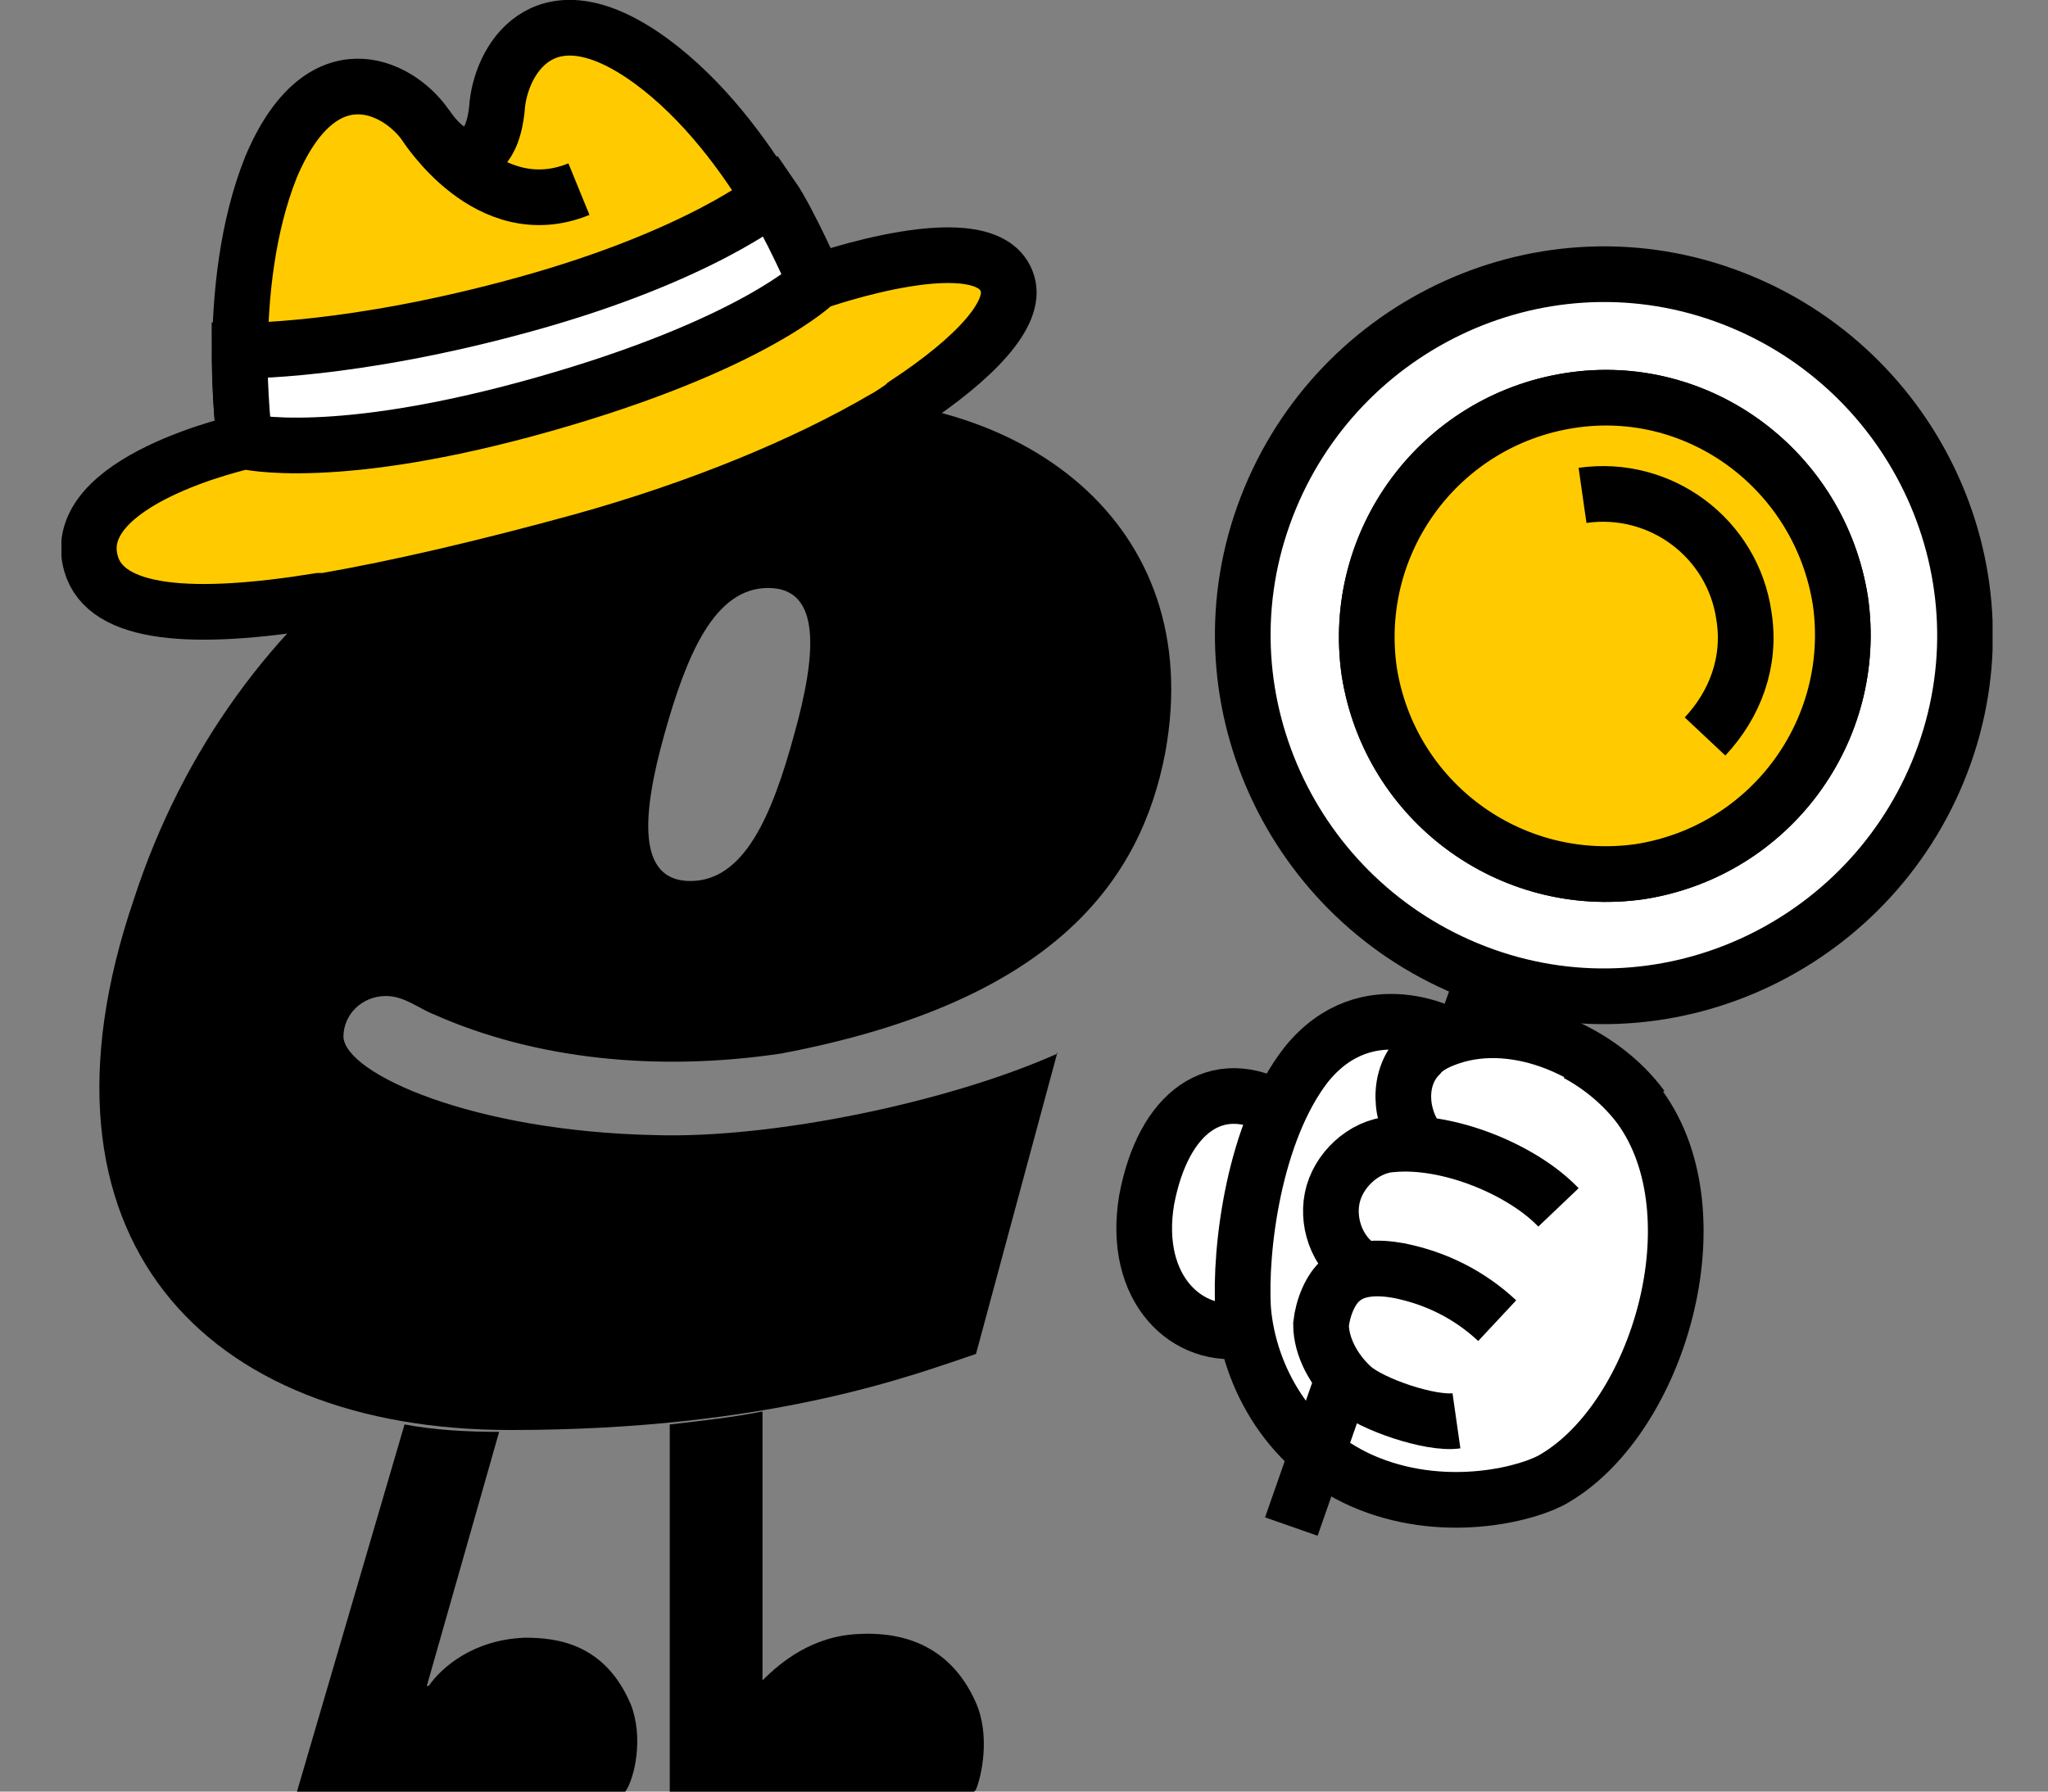 <svg width="32" height="28" viewBox="0 0 32 28" fill="none" xmlns="http://www.w3.org/2000/svg">
<rect x="0" y="0" width="32" height="28" fill="#808080" stroke="none"/>
<g clip-path="url(#clip0_1260_18316)">
<path d="M16.525 16.465C14.844 17.218 12.09 17.798 10.235 17.74C7.395 17.682 5.395 16.784 5.366 16.204C5.366 15.856 5.655 15.566 6.032 15.566C6.322 15.566 6.554 15.769 6.786 15.856C8.351 16.552 10.264 16.755 12.206 16.465C16.496 15.653 17.829 13.74 18.206 11.769C18.873 8.146 15.916 6.059 12.496 6.233C7.742 6.465 3.626 9.334 2.09 14.059C0.293 19.334 3.192 22.349 7.974 22.349C12.061 22.349 14.293 21.479 15.25 21.16L16.525 16.436V16.465ZM12.409 11.479C12.061 12.755 11.626 13.769 10.786 13.769C9.945 13.769 10.032 12.726 10.38 11.479C10.728 10.233 11.163 9.189 12.003 9.189C12.844 9.189 12.757 10.233 12.409 11.479Z" fill="black"/>
<path d="M26.93 4.609C24.003 3.565 20.785 5.131 19.742 8.058C18.698 10.986 20.264 14.203 23.191 15.247C26.119 16.29 29.336 14.725 30.38 11.797C31.423 8.87 29.858 5.652 26.93 4.609ZM25.626 13.623C23.597 13.913 21.713 12.522 21.394 10.493C21.104 8.464 22.495 6.58 24.524 6.261C26.553 5.942 28.437 7.363 28.756 9.392C29.046 11.421 27.655 13.305 25.626 13.623Z" fill="white" stroke="black" stroke-width="0.87" stroke-miterlimit="10"/>
<path d="M25.625 13.622C23.596 13.912 21.712 12.521 21.394 10.492C21.104 8.462 22.495 6.578 24.524 6.26C26.553 5.941 28.437 7.361 28.756 9.39C29.046 11.419 27.654 13.303 25.625 13.622Z" fill="#FFCB00" stroke="black" stroke-width="0.87" stroke-miterlimit="10"/>
<path d="M24.727 7.742C25.945 7.568 27.075 8.408 27.249 9.626C27.365 10.35 27.104 11.017 26.641 11.51" stroke="black" stroke-width="0.87" stroke-miterlimit="10"/>
<path d="M19.481 20.784C18.553 20.958 17.684 20.147 17.916 18.755C18.177 17.364 19.017 16.784 19.974 17.335" fill="white"/>
<path d="M19.481 20.784C18.553 20.958 17.684 20.147 17.916 18.755C18.177 17.364 19.017 16.784 19.974 17.335" stroke="black" stroke-width="0.87" stroke-miterlimit="10"/>
<path d="M22.67 16.204C22.67 16.204 21.366 15.451 20.409 16.639C19.597 17.683 19.366 19.509 19.424 20.465C19.51 21.509 20.148 22.697 21.395 23.19C22.641 23.683 23.916 23.335 24.293 23.103C25.916 22.146 26.844 18.987 25.626 17.306C25.366 16.958 25.018 16.668 24.641 16.465" fill="white"/>
<path d="M22.67 16.204C22.67 16.204 21.366 15.451 20.409 16.639C19.597 17.683 19.366 19.509 19.424 20.465C19.51 21.509 20.148 22.697 21.395 23.19C22.641 23.683 23.916 23.335 24.293 23.103C25.916 22.146 26.844 18.987 25.626 17.306C25.366 16.958 25.018 16.668 24.641 16.465" stroke="black" stroke-width="0.87" stroke-miterlimit="10"/>
<path d="M23.394 20.64C22.959 20.234 22.438 19.974 21.858 19.858C21.539 19.8 21.191 19.8 20.959 20.003C20.786 20.147 20.67 20.437 20.641 20.698C20.641 21.046 20.843 21.423 21.133 21.684C21.423 21.945 22.351 22.263 22.757 22.205" stroke="black" stroke-width="0.87" stroke-miterlimit="10"/>
<path d="M24.351 18.87C23.8 18.291 22.641 17.798 21.742 17.885C21.308 17.914 20.902 18.291 20.815 18.726C20.728 19.16 20.931 19.653 21.337 19.856" stroke="black" stroke-width="0.87" stroke-miterlimit="10"/>
<path d="M25.655 17.305C25.017 16.436 23.713 15.856 22.67 16.204C22.496 16.262 22.293 16.349 22.177 16.494C21.829 16.842 21.858 17.45 22.177 17.856" stroke="black" stroke-width="0.87" stroke-miterlimit="10"/>
<path d="M20.988 21.539L20.177 23.858" stroke="black" stroke-width="0.87" stroke-miterlimit="10"/>
<path d="M23.191 15.246L22.872 16.145" stroke="black" stroke-width="0.87" stroke-miterlimit="10"/>
<path d="M9.741 28.001H4.64L6.321 22.262C6.785 22.349 7.277 22.378 7.799 22.378L6.669 26.349H6.698C6.901 26.059 7.393 25.624 8.205 25.595C8.698 25.595 9.451 25.682 9.857 26.639C10.06 27.16 9.915 27.798 9.77 28.001H9.741Z" fill="black"/>
<path d="M15.219 28.001H10.465V22.262C10.987 22.203 11.479 22.146 11.914 22.059V26.262C12.204 25.972 12.697 25.566 13.421 25.537C13.972 25.508 14.813 25.624 15.248 26.609C15.479 27.131 15.334 27.769 15.248 27.972L15.219 28.001Z" fill="black"/>
<path d="M12.757 4.436C12.757 4.436 11.771 5.45 8.496 6.349C5.22 7.247 3.829 6.928 3.829 6.928C3.829 6.928 3.481 4.494 4.235 2.61C5.018 0.755 6.206 1.334 6.641 1.943C7.076 2.581 7.365 2.407 7.365 2.407C7.365 2.407 7.713 2.407 7.771 1.624C7.858 0.871 8.554 -0.231 10.177 0.957C11.8 2.146 12.728 4.436 12.728 4.436H12.757Z" fill="#FFCB00" stroke="black" stroke-width="0.87" stroke-miterlimit="10"/>
<path d="M3.829 6.929C3.829 6.929 5.22 7.277 8.496 6.35C11.771 5.422 12.757 4.437 12.757 4.437C12.757 4.437 12.322 3.451 12.061 3.074C12.061 3.074 10.931 4.002 8.206 4.755C5.481 5.509 3.742 5.48 3.742 5.48C3.742 5.48 3.742 6.292 3.829 6.929Z" fill="white" stroke="black" stroke-width="0.87" stroke-miterlimit="10"/>
<path d="M14.118 6.347C14.118 6.347 13.915 6.492 13.8 6.55C12.611 7.246 10.959 7.941 9.075 8.463C7.597 8.869 6.234 9.188 5.075 9.39C5.075 9.39 5.017 9.39 4.988 9.39C3.017 9.709 1.655 9.622 1.423 8.811C1.046 7.506 3.829 6.898 3.829 6.898C3.829 6.898 5.22 7.246 8.495 6.318C11.771 5.39 12.756 4.405 12.756 4.405C12.756 4.405 15.452 3.448 15.742 4.434C15.886 4.898 15.249 5.593 14.147 6.318L14.118 6.347Z" fill="#FFCB00" stroke="black" stroke-width="0.87" stroke-miterlimit="10"/>
<path d="M6.641 1.941C6.641 1.941 7.626 3.536 9.046 2.956" stroke="black" stroke-width="0.87" stroke-miterlimit="10"/>
</g>
<defs>
<clipPath id="clip0_1260_18316">
<rect width="30.174" height="28" fill="white" transform="translate(0.96)"/>
</clipPath>
</defs>
</svg>
